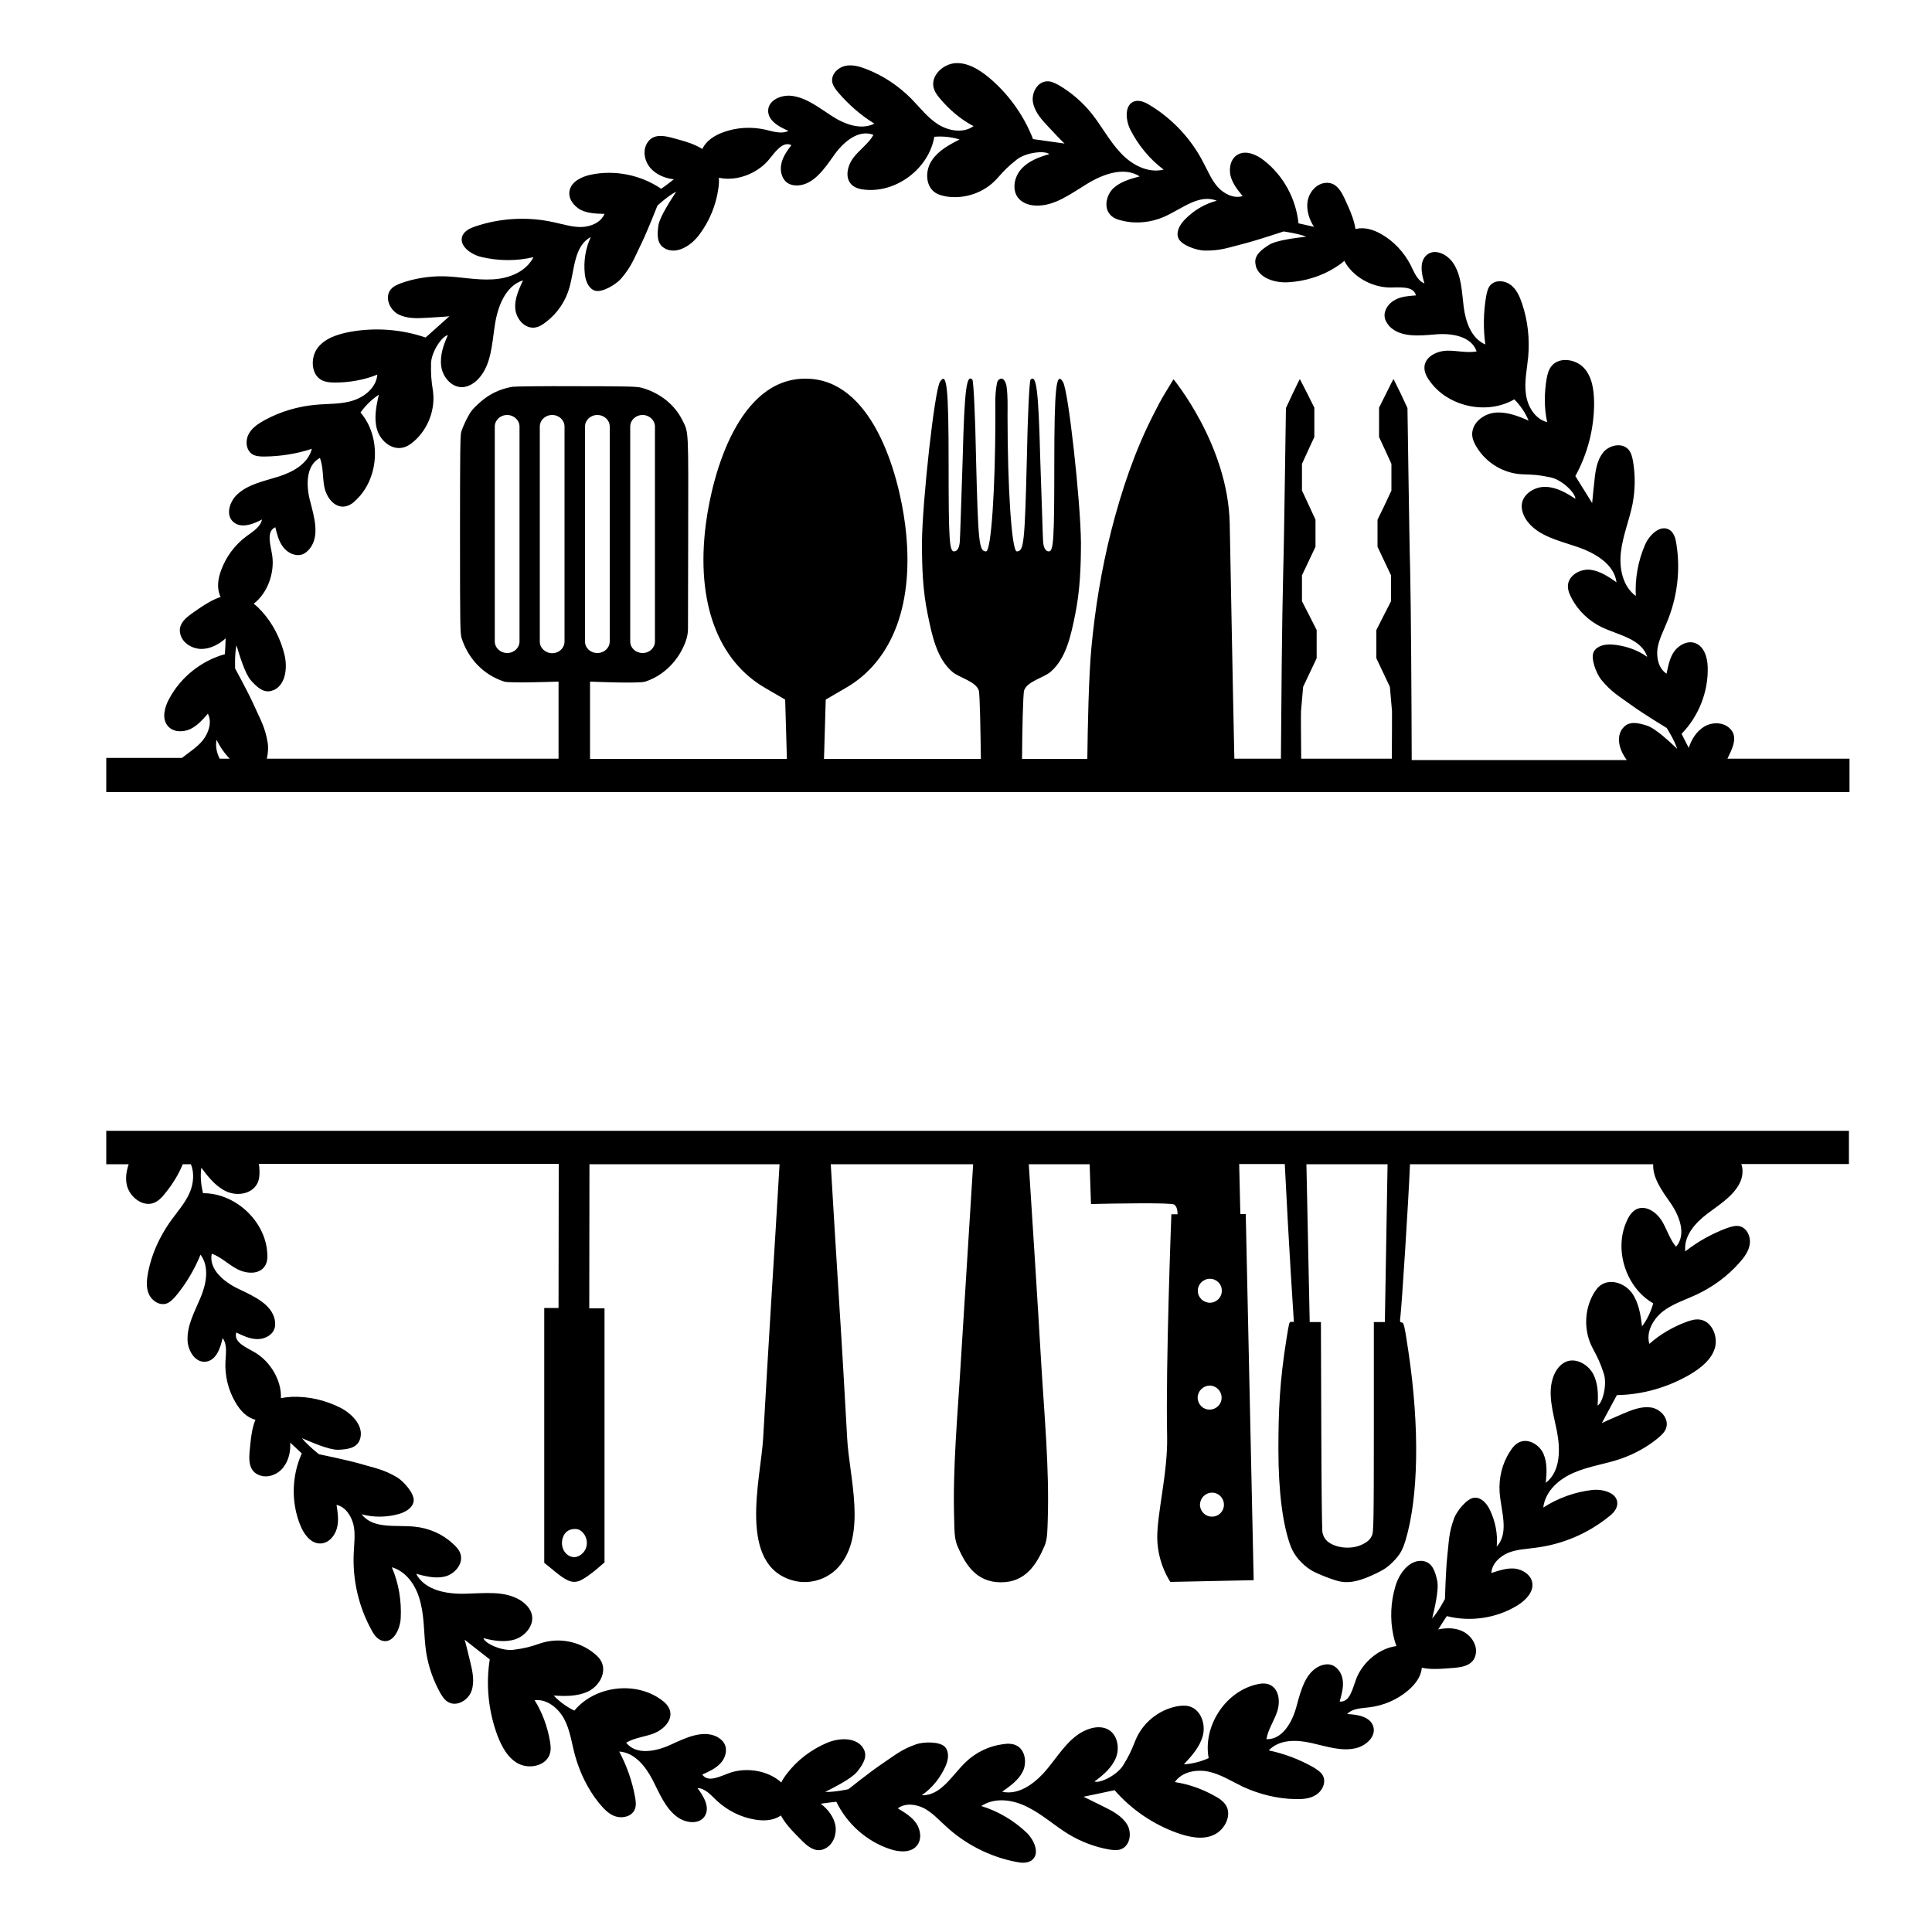 <svg xml:space="preserve" style="enable-background:new 0 0 1000 1000;" viewBox="0 0 1000 1000" height="1000px" width="1000px" y="0px" x="0px" xmlns:xlink="http://www.w3.org/1999/xlink" xmlns="http://www.w3.org/2000/svg" id="Layer_1" version="1.1">
<g>
	<path d="M894.1,392.7c2.4-5,6-11.5,1-15.9c-3.4-3.1-9-3.1-13-0.7c-4,2.4-6.6,6.6-8,11c-1.2-2.4-2.6-4.9-3.7-7.3
		c8.8-9,13.9-21.8,13.5-34.5c-0.1-4.9-1.8-10.7-6.4-12.4c-3.9-1.5-8.3,0.8-10.8,4.1c-2.5,3.4-3.2,7.6-4.1,11.7
		c-4.1-2.7-5.3-8.1-4.7-12.9c0.7-4.7,3-9,4.8-13.5c5.4-12.8,7.2-27,5-40.7c-0.4-2.8-1.2-5.8-3.5-7.3c-4.7-3-10.4,2.4-12.7,7.6
		c-3.6,8.3-5.3,17.5-4.8,26.6c-6.9-5.1-8.7-14.5-7.7-22.9c1-8.5,4.3-16.3,6-24.7c1.4-7.4,1.5-15,0.2-22.4c-0.4-2.1-0.9-4.2-2.3-5.8
		c-3.3-3.8-10-2.4-13.2,1.6c-3.1,4-3.9,9.2-4.4,14.3c-0.4,3.9-0.9,7.8-1.2,11.8c-2.9-4.6-5.8-9.4-8.7-14c6.4-11.6,9.8-24.9,9.7-38.2
		c-0.1-6.4-1-13.3-5.4-17.9c-4.4-4.6-13-5.7-16.8-0.6c-1.4,1.8-2,4.2-2.4,6.5c-1.2,7.3-1.3,15,0.3,22.3c-6.3-1.6-10.2-8.2-11-14.6
		c-0.9-6.4,0.6-12.9,1.2-19.3c0.8-9.3-0.2-18.7-3.2-27.5c-1.2-3.6-2.8-7.3-5.8-9.6c-3-2.3-7.7-2.8-10.4-0.1c-1.5,1.5-2,3.9-2.4,6.1
		c-1.4,8.2-1.5,16.7-0.4,24.8c-7.3-3.2-10.2-11.7-11.2-19.5c-1-7.9-1.1-16.1-5.4-22.6c-3-4.5-9.3-7.7-13.5-4.4
		c-4.2,3.3-3,9.8-1.4,14.9c-3.8-1.5-5.4-6-7.2-9.6c-3.4-6.5-8.6-12.2-15.1-15.9c-4-2.3-8.7-3.8-13.2-2.7c-0.1,0-0.1,0-0.2,0.1
		c-0.6-4.1-2.2-8.2-3.9-12c-2.4-5.1-4.9-12.9-12-11.9c-4.6,0.6-8.1,4.9-8.9,9.5c-0.7,4.6,0.8,9.3,3.3,13.2c-2.6-0.6-5.4-1.2-8-1.8
		c-1.3-12.6-7.7-24.6-17.8-32.5c-3.9-3.1-9.4-5.5-13.6-3.1c-3.7,2-4.7,6.9-3.8,10.9c1,4.1,3.7,7.4,6.3,10.6
		c-4.6,1.4-9.6-1.1-12.9-4.7c-3.2-3.6-5-8.1-7.3-12.4c-6.3-12.4-16.1-22.9-27.9-30c-2.4-1.5-5.2-2.7-7.8-2
		c-5.3,1.6-4.8,9.5-2.3,14.6c4.1,8.1,10,15.3,17.3,20.8c-8.3,2-16.7-2.6-22.4-8.8c-5.8-6.2-9.7-13.8-15-20.4
		c-4.8-5.9-10.5-10.8-17-14.6c-1.9-1-3.8-2-5.9-1.9c-5.1,0.1-8.3,6.1-7.3,11.1c1,5,4.6,8.9,8.1,12.6c2.7,2.9,5.4,5.8,8.2,8.5
		c-5.4-0.7-10.9-1.6-16.3-2.3c-4.8-12.4-12.8-23.5-23-32c-5-4.1-10.9-7.7-17.2-7.3c-6.3,0.4-12.7,6.3-11.3,12.5
		c0.5,2.2,1.9,4.2,3.5,6c4.8,5.7,10.6,10.6,17.2,14.1c-5.3,3.8-12.8,2.5-18.3-0.9c-5.4-3.4-9.5-8.8-14-13.4
		c-6.6-6.6-14.5-11.9-23.1-15.2c-3.5-1.4-7.4-2.5-11-1.7c-3.7,0.8-7.1,4.1-6.8,7.9c0.2,2.1,1.7,4.1,3.1,5.8
		c5.4,6.3,11.8,11.9,18.8,16.2c-7.1,3.5-15.5,0.3-22.1-4c-6.7-4.3-13.1-9.5-20.8-10.4c-5.4-0.6-11.9,2.2-12.1,7.5
		c-0.2,5.3,5.6,8.6,10.5,10.6c-3.6,1.9-8.1,0.3-12-0.6c-7.2-1.6-14.9-1.2-21.9,1.4c-4.3,1.6-8.5,4.2-10.6,8.4c0,0.1-0.1,0.1-0.1,0.2
		c-3.5-2.2-7.7-3.6-11.7-4.7c-5.4-1.4-13.1-4.5-16.8,1.6c-2.5,3.9-1.4,9.4,1.6,12.9c3,3.5,7.6,5.4,12.2,5.9
		c-2.1,1.6-4.3,3.4-6.6,4.9c-10.4-7.1-23.8-9.9-36.3-7.3c-4.8,1-10.3,3.6-11.1,8.4c-0.8,4.1,2.3,8,5.9,9.9c3.8,1.8,8,1.9,12.2,2
		c-1.9,4.5-7,6.6-11.9,6.8c-4.8,0.1-9.4-1.4-14.1-2.4c-13.5-3.1-27.9-2.3-40.9,2.1c-2.7,0.9-5.4,2.2-6.6,4.7
		c-2.2,5.1,4.2,9.8,9.7,11.1c8.8,2.1,18.2,2.2,27,0.1c-3.8,7.6-12.7,11.1-21.2,11.5c-8.5,0.5-16.8-1.4-25.3-1.6
		c-7.6-0.1-15.1,1.1-22.1,3.6c-2,0.8-4,1.6-5.3,3.3c-3.2,3.9-0.6,10.3,3.8,12.7c4.5,2.4,9.8,2.2,14.8,1.9c4-0.3,7.9-0.4,11.8-0.8
		c-4.1,3.7-8.2,7.3-12.3,11c-12.6-4.3-26.2-5.3-39.3-2.9c-6.3,1.2-12.9,3.3-16.7,8.4c-3.7,5.1-3.3,13.8,2.3,16.6
		c2,1,4.4,1.2,6.8,1.2c7.4,0,15-1.3,21.9-4.1c-0.5,6.5-6.3,11.4-12.5,13.4c-6.1,2-12.8,1.6-19.2,2.2c-9.3,0.8-18.4,3.5-26.5,7.9
		c-3.3,1.8-6.7,4-8.4,7.3c-1.8,3.3-1.4,8.1,1.7,10.3c1.8,1.2,4.2,1.3,6.5,1.3c8.3-0.1,16.7-1.4,24.5-4c-1.9,7.7-9.7,12-17.3,14.4
		c-7.6,2.4-15.7,3.9-21.4,9.3c-3.9,3.7-6,10.5-2,14.1c4,3.6,10.2,1.3,14.9-1.2c-0.8,4-5,6.4-8.2,8.8c-5.9,4.4-10.5,10.6-13,17.6
		c-1.6,4.3-2.3,9.2-0.3,13.5c0,0.1,0.1,0.1,0.1,0.2c-4,1.3-7.7,3.6-11.1,5.9c-4.6,3.3-11.9,7.1-9.6,13.9c1.4,4.4,6.3,7.1,10.9,7.1
		c4.6-0.1,9-2.4,12.4-5.5c-0.1,2.7-0.2,5.5-0.4,8.2c-12.2,3.4-22.9,11.9-28.9,23.2c-2.4,4.4-3.8,10.2-0.7,13.9
		c2.7,3.3,7.6,3.4,11.4,1.8c3.8-1.7,6.6-4.9,9.4-8.1c2.2,4.3,0.5,9.6-2.4,13.5c-3,3.8-7.1,6.3-10.9,9.3c-0.1,0-0.1,0.1-0.2,0.1H55
		V410h902.3v-17.3H894.1z M112.1,382.9c1.7,3.6,4,6.9,6.8,9.8h-5.2C112.2,389.6,111.4,386.4,112.1,382.9z M285.8,338.1
		c-3.5,0-6.4-2.7-6.4-6V220.8c0-3.3,2.8-6,6.4-6s6.4,2.7,6.4,6V332C292.2,335.4,289.4,338.1,285.8,338.1z M302.8,332V220.8
		c0-3.3,2.8-6,6.4-6s6.4,2.7,6.4,6V332c0,3.3-2.8,6-6.4,6C305.6,338,302.8,335.4,302.8,332z M729.9,295.3
		c-0.3-9.4-0.6-32.2-0.9-50.6l-0.5-33.5l-3.5-7.5c-2-4.1-3.7-7.5-3.7-7.5c-0.1,0-1.8,3.3-3.8,7.4l-3.7,7.4v15.2l3.2,6.9l3.2,7v13.8
		l-3.5,7.5L713,269v14l3.5,7.4l3.5,7.4v13.4l-3.8,7.4l-3.8,7.5v14.6l3.5,7.4l3.5,7.4l1.1,12.6c0,0.5,0,14.9-0.1,24.6h-46.9
		c-0.1-9.7-0.2-24.1-0.1-24.6l1.1-12.6l3.5-7.4l3.5-7.4v-14.6l-3.8-7.5l-3.8-7.4v-13.4l3.5-7.4l3.5-7.4v-14l-3.5-7.6l-3.5-7.5v-13.8
		l3.2-7l3.2-6.9V211l-3.7-7.4c-2.1-4.1-3.8-7.4-3.8-7.4c-0.1,0-1.7,3.4-3.7,7.5l-3.5,7.5l-0.5,33.5c-0.3,18.4-0.6,41.2-0.9,50.6
		c-0.7,27.5-1,70.1-1.2,97.4h-24.1c-1-44.8-1.9-98.5-2.4-121.8c-0.9-40.6-29.1-74.6-29.1-74.6s-3.7,6.1-4.2,6.9
		c-2.2,3.6-4.2,7.4-6.1,11.2c-9.8,19.1-16.7,39.8-22,60.6c-5,19.8-8.3,40-10.2,60.3c-1.4,15.1-1.9,41-2.1,57.5H529
		c0.1-14.5,0.5-33.9,1.1-35.5c1.7-4.7,10.1-6.5,13.6-9.5c8.3-7,10.7-19.5,12.8-29.7c2.5-12.2,3-24.8,3-37.3
		c-0.2-21.4-6.5-78.6-9.3-83.1c-3.5-5.8-4.5,2.8-4.5,43.1c0,38.5-0.4,44.6-2.8,44.6c-1.7,0-2.8-1.9-3-5.2
		c-0.2-2.8-0.7-22.3-1.5-43.5c-0.9-35.1-2-43.1-5-40.2c-0.6,0.7-1.5,19-1.9,40.9c-1.1,43.5-1.5,48-5.2,48c-2.6,0-4.8-32.2-4.8-70.1
		c0-5,0.2-10.2-0.5-15.2c-0.2-1.8-1.6-5.6-4.1-3.5c-0.7,0.6-0.9,1.7-1,2.5c-1,5.2-0.7,10.9-0.7,16.2c0,37.9-2.2,70.1-4.8,70.1
		c-3.7,0-4.1-4.5-5.2-48c-0.4-21.9-1.3-40.2-1.9-40.9c-3-3-4.1,5-5,40.2c-0.7,21.2-1.3,40.7-1.5,43.5c-0.2,3.3-1.3,5.2-3,5.2
		c-2.4,0-2.8-6.1-2.8-44.6c0-40.3-0.9-48.9-4.5-43.1c-2.8,4.5-9.1,61.7-9.3,83.1c0,12.5,0.4,25,3,37.3c2.1,10.2,4.5,22.7,12.8,29.7
		c3.6,3,11.9,4.8,13.6,9.5c0.6,1.6,0.9,21.1,1.1,35.5h-81.2l0.9-30.7l9.8-5.7c25.1-14.1,36.4-44.6,31.3-84.8
		c-3.5-27.4-17.3-75.7-51.6-75.6c-34.3-0.1-48.1,48.2-51.6,75.6c-5.1,40.1,6.2,70.6,31.3,84.8l9.8,5.7l0.9,30.7H305.4l0-40
		c0,0,25.2,1.1,28.6,0c10-3.3,17.4-11.3,20.9-20.8l0.1-0.3c0.7-2,1.1-4.1,1.1-6.2l0.1-47.6c0.1-56.7,0.3-53.8-3-60.4
		c-4-8.1-11.7-14.2-21.1-16.8c-2.4-0.6-5.4-0.8-33.7-0.8c-17.1-0.1-32,0.1-33.2,0.3c-6.6,1.1-12.5,4-17.6,8.8
		c-3.4,3.1-4.1,4.2-6.1,8c-1.2,2.4-2.5,5.4-2.8,6.7c-0.5,1.9-0.6,12-0.6,53.1c0,47.8,0.1,50.9,0.8,53.4c3.3,10.4,11,19,22.1,22.6
		c2.6,0.9,28.1,0,28.1,0l0,39.9H138.1c0.7-2.9,0.8-6,0.5-8c-1.4-8.6-3.8-12.1-7.3-20c-2.9-6.5-9.6-18.7-9.6-18.7s-0.3-7.5,0.7-12
		c1.4,4.6,4.3,14.6,7.5,18.2c3.2,3.6,6.9,7,11.4,5.1c0.4-0.1,0.7-0.3,1-0.4c5.6-3.1,6.5-11.4,5-17.8c-2-8.4-6.1-16.4-11.8-22.7
		c-1.3-1.4-2.7-2.8-4.2-3.9c7.3-5.6,10.9-16.1,9.6-25c-0.8-5.3-3.3-12.4,1.6-14.6c0.9,3.6,1.8,7.4,4.1,10.3c2.2,3,6.3,4.9,9.7,3.8
		c1.7-0.5,3-1.8,4.1-3.1c5.1-6.6,2.3-16.1,0.2-24.2c-2.2-8-2.5-18.7,5-22.7c1.8,4.8,1.3,10.2,2.3,15.2c1.1,5.1,4.9,10.4,10.1,10
		c2.6-0.2,4.8-1.8,6.6-3.7c11.8-11.5,12.7-32.5,2-45c2.6-3.6,5.8-6.8,9.5-9.2c-1.4,5.9-2.6,12.1-1,17.8c1.6,5.8,7.3,10.9,13.3,9.6
		c2.3-0.5,4.2-1.8,5.9-3.3c7.3-6.4,11.1-16.4,9.8-26c-0.9-5.9-1.1-8.4-1-14.4c0.2-6,5.8-14.2,8.7-14.5c-2.3,5.1-4.2,10.6-3.4,16.2
		c0.8,5.6,5.4,10.9,11,10.7c3.2-0.2,6.2-2.1,8.3-4.4c6.6-7.2,6.9-17.8,8.4-27.5c1.4-9.6,5.4-20.5,14.6-23.4c-2.1,4.6-4.4,9.5-4,14.5
		c0.3,5,4.4,10.2,9.5,10c2.4-0.1,4.6-1.5,6.5-3c5.8-4.4,10.2-10.9,12.1-18c2.6-9.4,2.4-21.4,11-25.9c-2.8,5.9-3.8,12.6-3.1,19.2
		c0.4,3.4,1.8,7.3,5.1,8.5c3.7,1.3,11-3.1,13.7-6.2c5.6-6.6,6.8-10.7,10.6-18.4c3.1-6.4,8.2-19.4,8.2-19.4s5.5-5.1,9.7-7.2
		c-2.6,4.1-8.4,12.7-9.2,17.4c-0.7,4.8-0.9,9.8,3.4,12c0.4,0.3,0.6,0.4,1,0.5c6,2.3,12.9-2.4,16.8-7.7c5.2-6.9,8.6-15.2,9.8-23.7
		c0.3-1.9,0.4-3.8,0.3-5.7c9,2,19.3-2,25.3-8.7c3.5-4,7.4-10.5,12.2-8.2c-2.2,3-4.5,6.1-5.2,9.8c-0.8,3.6,0.3,8,3.4,9.9
		c1.5,1,3.3,1.2,5,1.2c8.3-0.4,13.9-8.6,18.7-15.4c4.7-6.8,12.7-13.9,20.6-10.8c-2.5,4.5-7,7.5-10.2,11.6
		c-3.2,4.1-4.8,10.4-1.2,14.1c1.8,1.8,4.5,2.5,7.1,2.7c16.4,1.6,33-11.1,35.8-27.4c4.4-0.4,9,0.1,13.1,1.4
		c-5.4,2.7-10.9,5.7-14.3,10.7c-3.4,4.9-3.6,12.6,1.1,16.4c1.8,1.4,4.1,2,6.3,2.4c9.6,1.5,19.7-2,26.2-9.2c3.9-4.4,5.7-6.3,10.4-10
		c4.8-3.7,14.6-4.7,16.7-2.7c-5.4,1.5-10.9,3.6-14.6,7.8c-3.7,4.2-4.9,11.2-1.1,15.3c2.2,2.4,5.6,3.4,8.7,3.5
		c9.7,0.4,18.1-6.1,26.5-11.2c8.3-5.1,19.2-9.1,27.3-3.9c-4.9,1.3-10.1,2.8-13.7,6.2c-3.6,3.5-5,10-1.5,13.7
		c1.6,1.8,4.1,2.6,6.5,3.1c7.1,1.7,14.9,0.8,21.6-2.2c8.9-4,17.9-11.9,27-8.2c-6.3,1.6-12.1,5.1-16.7,9.9c-2.4,2.5-4.5,6.1-3.2,9.4
		c1.4,3.7,9.5,6.4,13.5,6.5c8.7,0.1,12.5-1.6,20.9-3.7c6.9-1.8,20.1-6.2,20.1-6.2s7.4,1,11.7,2.7c-4.8,0.6-15.1,1.7-19.2,4.2
		c-4.1,2.6-8.1,5.6-7,10.3c0.1,0.5,0.1,0.7,0.2,1.1c2.1,6.1,10.1,8.4,16.7,8c8.6-0.5,17.2-3.1,24.4-7.7c1.6-1,3.2-2.1,4.6-3.4
		c4.3,8.2,14,13.5,23,13.8c5.3,0.1,12.8-1.1,14.1,4.1c-3.7,0.3-7.6,0.5-10.8,2.3c-3.3,1.7-5.9,5.3-5.4,8.9c0.2,1.7,1.2,3.2,2.3,4.6
		c5.7,6.1,15.5,5.1,23.8,4.4c8.3-0.8,18.8,0.8,21.5,8.8c-5,0.9-10.3-0.5-15.4-0.4c-5.2,0.2-11.1,3-11.6,8.2c-0.2,2.6,0.9,5,2.5,7.2
		c9.3,13.6,29.8,18.1,44,9.8c3.1,3.1,5.7,6.9,7.4,11c-5.5-2.4-11.4-4.7-17.4-4.1c-6,0.6-12,5.3-11.8,11.4c0.1,2.3,1.1,4.5,2.3,6.4
		c5,8.3,14.2,13.8,23.9,14.1c5.9,0.2,8.4,0.3,14.4,1.6c5.9,1.2,13,8.2,12.8,11.1c-4.6-3.1-9.7-6-15.3-6.2
		c-5.6-0.2-11.7,3.5-12.4,8.9c-0.4,3.2,1,6.5,2.9,9c5.9,7.7,16.3,9.9,25.6,13.1c9.2,3.1,19.3,8.9,20.5,18.4
		c-4.1-2.9-8.6-5.9-13.6-6.5c-5-0.5-10.8,2.6-11.5,7.6c-0.3,2.4,0.6,4.8,1.8,7c3.3,6.5,9,11.9,15.6,15.1c8.8,4.2,20.6,6,23.6,15.4
		c-5.3-3.8-11.7-5.9-18.3-6.4c-3.4-0.2-7.5,0.5-9.3,3.6c-1.9,3.4,1.2,11.3,3.7,14.5c5.5,6.7,9.3,8.6,16.3,13.7
		c5.8,4.2,17.7,11.4,17.7,11.4s4,6.3,5.4,10.8c-3.5-3.3-11-10.5-15.6-12c-4.6-1.5-9.5-2.6-12.5,1.3c-0.3,0.3-0.5,0.6-0.7,0.9
		c-2.8,4.7-0.8,10.9,2.7,15.6H730.7C730.6,357.8,730.3,314.2,729.9,295.3z M326.2,332V220.8c0-3.3,2.8-6,6.4-6c3.5,0,6.4,2.7,6.4,6
		V332c0,3.3-2.8,6-6.4,6C329.1,338,326.2,335.4,326.2,332z M268.9,220.8V332c0,3.3-2.8,6-6.4,6c-3.5,0-6.4-2.7-6.4-6V220.8
		c0-3.3,2.8-6,6.4-6C266,214.8,268.9,217.5,268.9,220.8z"></path>
	<path d="M957.3,585.3H55v17.3h11.6c-1.2,3.6-1.8,7.3-0.9,11c1.5,6.1,8.4,11.4,14.2,8.9c2.1-0.9,3.8-2.6,5.3-4.5
		c3.8-4.6,7.1-9.8,9.4-15.4h4.2c1.8,4.3,1.4,9.7-0.4,14.2c-2.4,5.9-7,10.8-10.7,16.1c-5.3,7.7-9.2,16.3-11,25.4
		c-0.7,3.7-1.2,7.7,0.2,11.2c1.4,3.5,5.3,6.3,9,5.3c2.1-0.6,3.7-2.4,5.2-4.1c5.3-6.4,9.6-13.7,12.7-21.3c4.7,6.4,3,15.2-0.1,22.5
		c-3.1,7.3-7.1,14.5-6.6,22.3c0.4,5.4,4.2,11.3,9.5,10.6c5.3-0.7,7.5-7,8.6-12.2c2.5,3.2,1.7,7.9,1.5,12c-0.4,7.3,1.4,14.9,5.2,21.3
		c2.3,4,5.6,7.7,10.1,8.9c0.1,0,0.2,0,0.2,0.1c-1.6,3.9-2.2,8.2-2.6,12.3c-0.5,5.6-2.2,13.7,4.5,16.3c4.3,1.8,9.5-0.2,12.4-3.8
		c2.9-3.6,4-8.4,3.7-13c1.9,1.8,4.1,3.7,6,5.6c-5.2,11.5-5.6,25.2-0.8,37.1c1.8,4.6,5.4,9.5,10.2,9.5c4.2,0.1,7.5-3.6,8.7-7.6
		c1.2-4.1,0.5-8.2-0.1-12.4c4.7,1.1,7.7,5.8,8.8,10.5c1,4.7,0.3,9.5,0.1,14.3c-0.7,13.9,2.5,27.9,9.2,40c1.3,2.5,3.1,5,5.8,5.6
		c5.4,1.3,8.9-5.8,9.3-11.5c0.5-9.1-1-18.3-4.6-26.6c8.2,2.4,13.2,10.6,15,18.9c2,8.3,1.5,16.8,2.8,25.2c1.2,7.5,3.7,14.6,7.4,21.2
		c1.1,1.8,2.3,3.7,4.2,4.6c4.4,2.4,10.3-1.2,11.9-6c1.6-4.8,0.5-10-0.7-14.9c-1-3.9-1.8-7.7-2.9-11.5c4.3,3.4,8.6,6.8,13,10.2
		c-2.1,13.1-0.7,26.7,3.9,39.2c2.3,6,5.5,12.1,11.2,14.9c5.7,2.8,14.1,0.9,16-5.2c0.7-2.2,0.4-4.6,0-6.9c-1.3-7.3-3.9-14.5-7.9-20.9
		c6.5-0.7,12.4,4.2,15.4,9.9c3,5.7,3.8,12.3,5.5,18.6c2.5,9,6.6,17.5,12.4,24.7c2.4,2.9,5.1,5.9,8.7,7c3.6,1.1,8.2,0,9.8-3.5
		c0.9-2,0.6-4.4,0.2-6.6c-1.5-8.2-4.3-16.2-8.2-23.5c7.9,0.5,13.5,7.5,17.2,14.5c3.6,7,6.6,14.8,12.9,19.4c4.4,3.2,11.4,4,14.2-0.5
		c2.8-4.5-0.5-10.2-3.8-14.5c4.1,0.1,7.1,3.8,10.1,6.6c5.4,5,12.3,8.5,19.6,9.7c4.5,0.8,9.5,0.6,13.3-2c0.1,0,0.1-0.1,0.2-0.1
		c2,3.7,4.9,7,7.8,9.9c4,4,9.1,10.5,15.3,7.1c4.1-2.2,5.9-7.4,5.1-11.9c-0.9-4.5-3.9-8.4-7.6-11.2c2.6-0.3,5.4-0.8,8.1-1
		c5.5,11.4,15.7,20.5,27.8,24.5c4.7,1.6,10.7,2,13.8-1.7c2.7-3.2,2.1-8.1-0.2-11.6c-2.4-3.5-6-5.6-9.6-7.8c3.9-2.9,9.4-2.2,13.7,0
		c4.2,2.3,7.5,5.9,11,9.1c10.2,9.5,23,16,36.5,18.6c2.8,0.6,5.8,0.8,8.1-0.8c4.5-3.4,1.3-10.6-2.8-14.5c-6.6-6.2-14.7-11-23.3-13.6
		c7.1-4.7,16.6-3.3,24.1,0.6c7.6,3.8,13.9,9.6,21.1,14c6.5,3.9,13.6,6.6,21,7.9c2.1,0.3,4.3,0.6,6.2-0.2c4.7-1.8,5.7-8.6,3-12.9
		c-2.7-4.3-7.4-6.8-11.9-9c-3.6-1.7-7.1-3.6-10.6-5.2c5.4-1.2,10.8-2.2,16.1-3.4c8.7,10,20,17.7,32.6,22.2c6.1,2.1,12.9,3.6,18.6,1
		c5.8-2.5,9.8-10.3,6.3-15.6c-1.3-1.9-3.2-3.3-5.3-4.4c-6.5-3.7-13.6-6.3-21-7.4c3.7-5.4,11.2-6.7,17.5-5.4c6.3,1.4,11.9,5,17.7,7.8
		c8.5,3.9,17.7,6.2,26.9,6.4c3.8,0.1,7.8-0.1,11-2.2c3.2-2,5.3-6.3,3.6-9.8c-0.9-1.9-3-3.2-4.9-4.4c-7.2-4.1-15.1-7.1-23.2-8.8
		c5.5-5.8,14.4-5.6,22.2-3.8c7.7,1.7,15.5,4.5,23.1,2.6c5.2-1.3,10.4-6.1,8.8-11.2c-1.6-5.1-8.2-6.2-13.5-6.4c2.7-3,7.5-3,11.5-3.5
		c7.3-0.9,14.4-3.9,20.1-8.8c3.5-3,6.6-6.9,7-11.5c0-0.1,0-0.2,0-0.2c4.1,0.9,8.5,0.7,12.6,0.4c5.6-0.5,13.8-0.2,15.3-7.2
		c1-4.5-1.9-9.3-5.9-11.6c-4-2.3-9-2.4-13.5-1.4c1.5-2.2,2.9-4.7,4.5-6.9c12.2,3.1,25.8,1.1,36.6-5.6c4.2-2.6,8.4-6.9,7.6-11.7
		c-0.7-4.1-4.9-6.8-9-7.3c-4.2-0.4-8.2,1-12.2,2.3c0.3-4.8,4.3-8.6,8.8-10.5c4.5-1.8,9.3-1.9,14.1-2.6c13.8-1.7,27-7.3,37.8-16
		c2.3-1.7,4.4-4,4.5-6.7c0.3-5.6-7.3-7.8-12.9-7.2c-9,1-17.8,4.2-25.4,9.1c1-8.5,8.1-14.8,16-18.1c7.8-3.4,16.3-4.4,24.3-7.2
		c7.1-2.5,13.8-6.2,19.5-11c1.6-1.4,3.2-2.9,3.8-4.9c1.6-4.8-2.9-9.9-7.9-10.6s-9.9,1.3-14.6,3.3c-3.6,1.6-7.3,3.1-10.8,4.8
		c2.6-4.8,5.2-9.7,7.8-14.5c13.3-0.2,26.4-4,37.9-10.7c5.5-3.3,11-7.6,12.8-13.6c1.8-6.1-1.6-14.1-7.9-14.8
		c-2.3-0.3-4.6,0.4-6.8,1.2c-7,2.6-13.6,6.4-19.2,11.4c-1.8-6.3,2-12.9,7.1-16.9c5.1-3.9,11.5-5.9,17.3-8.6
		c8.5-4,16.1-9.6,22.2-16.5c2.5-2.8,4.9-6,5.4-9.8c0.5-3.7-1.4-8.1-5.2-9.1c-2.1-0.5-4.4,0.2-6.5,0.9c-7.8,2.9-15.2,7-21.7,12.1
		c-0.9-7.9,5-14.6,11.3-19.4c6.3-4.8,13.4-9,16.9-16c1.5-3,1.9-6.8,0.8-9.8h55.7V585.3z M718.2,602.6c-0.8,44.5-1.4,81.7-1.4,81.7
		h-5.7v54.4c0,52-0.2,54.5-1,56.1c-1,2.2-2.4,3.4-5.4,4.8c-5.5,2.5-13.5,1.7-17.6-1.8c-1.6-1.4-2.6-3.5-2.7-5.6
		c-0.2-6-0.4-21-0.5-52.7l-0.2-55.2h-5.8c0,0-0.8-37.2-1.7-81.7H718.2z M626,717.2c3.4-0.1,6.2,2.6,6.3,6.1c0.1,3.4-2.6,6.2-6.1,6.3
		c-3.4,0.1-6.2-2.6-6.3-6.1C619.9,720.1,622.6,717.3,626,717.2z M620,668.2c-0.1-3.4,2.6-6.2,6.1-6.3c3.4-0.1,6.3,2.6,6.3,6.1
		c0.1,3.4-2.6,6.2-6.1,6.3C622.9,674.3,620,671.6,620,668.2z M627.2,772.6c3.4-0.1,6.2,2.6,6.3,6.1c0.1,3.4-2.6,6.3-6.1,6.3
		c-3.4,0.1-6.2-2.6-6.3-6.1C621.1,775.5,623.8,772.7,627.2,772.6z M301.3,804.2c-2.8,2.6-6.5,2.3-8.9-0.8c-2.6-3.3-1.8-9.2,1.8-11.2
		c1.8-1,4.7-1.1,6.1-0.1C304.4,794.8,305,800.9,301.3,804.2z M867.5,645.3c-3.3-3.9-4.7-9.1-7.4-13.5c-2.8-4.4-8.1-8.1-12.9-6
		c-2.3,1.1-3.9,3.3-5,5.8c-7.1,14.8-0.8,34.8,13.5,43c-1.2,4.3-3.1,8.4-5.8,11.9c-0.7-6-1.7-12.2-5.1-17.1
		c-3.5-4.9-10.6-7.7-15.8-4.5c-2,1.2-3.3,3.2-4.4,5.1c-4.7,8.5-4.8,19.2-0.3,27.7c2.8,5.2,3.9,7.5,5.8,13.2
		c1.9,5.7-0.6,15.4-3.2,16.6c0.4-5.6,0.3-11.4-2.3-16.4c-2.7-4.9-8.8-8.4-14-6.3c-3,1.3-5.1,4.1-6.3,7c-3.7,9-0.4,19.1,1.5,28.7
		c1.9,9.5,2,21.1-5.7,27c0.5-5,0.8-10.4-1.2-15c-2-4.6-7.7-8.1-12.3-6.1c-2.2,0.9-3.9,3-5.1,5c-4,6.1-5.8,13.7-5.3,21
		c0.7,9.7,5.1,20.9-1.5,28.1c0.6-6.5-0.7-13.1-3.6-19.1c-1.5-3.1-4.2-6.3-7.7-6.2c-3.9,0-9.2,6.7-10.7,10.5
		c-3,8.1-2.7,12.3-3.7,20.9c-0.7,7.1-1.1,21-1.1,21s-3.4,6.6-6.6,10.1c1.1-4.7,3.6-14.8,2.6-19.5c-1-4.7-2.5-9.5-7.3-10.2
		c-0.5-0.1-0.7-0.1-1.1-0.1c-6.4-0.1-11.3,6.6-13.2,13c-2.5,8.2-2.9,17.2-1.1,25.6c0.4,1.9,0.9,3.7,1.6,5.5
		c-9.2,1.2-17.5,8.5-20.8,16.9c-1.9,5-3.3,12.4-8.6,11.8c1-3.6,2.1-7.3,1.6-11c-0.4-3.7-3-7.4-6.5-8.1c-1.7-0.4-3.5,0-5.1,0.6
		c-7.7,3.2-10.1,12.8-12.3,20.9c-2.1,8-7.2,17.4-15.6,17.1c0.8-5,4-9.5,5.6-14.4c1.6-5,1-11.4-3.7-13.7c-2.3-1.1-5-0.8-7.6-0.1
		c-16,4.1-27.2,21.8-24.2,38c-4,1.8-8.5,3-12.8,3.2c4.1-4.4,8.3-9.1,9.8-14.9c1.5-5.8-0.9-13.1-6.7-15c-2.2-0.7-4.6-0.5-6.8-0.1
		c-9.6,1.9-17.8,8.7-21.4,17.6c-2.2,5.5-3.2,7.8-6.4,13c-3.2,5.1-12.1,9.4-14.8,8.3c4.5-3.3,9-7.1,11.1-12.3
		c2.1-5.2,0.7-12.2-4.2-14.7c-2.9-1.5-6.4-1.3-9.4-0.3c-9.3,2.9-14.9,12-21,19.6c-6,7.6-14.9,15.1-24.3,13c4.1-2.9,8.5-6,10.7-10.5
		c2.2-4.5,1.3-11.1-3.2-13.4c-2.1-1.1-4.8-1.1-7.1-0.7c-7.2,0.9-14.2,4.3-19.5,9.5c-7,6.8-12.7,17.3-22.5,16.9
		c5.4-3.7,9.6-9,12.3-15c1.4-3.2,2.1-7.2-0.2-9.9c-2.6-3-11.1-2.8-14.9-1.5c-8.2,2.9-11.2,5.8-18.4,10.6c-5.9,4-16.8,12.7-16.8,12.7
		s-7.3,1.6-12,1.4c4.3-2.2,13.6-6.8,16.6-10.5c3-3.8,5.7-8,3.1-12.1c-0.2-0.4-0.4-0.6-0.6-0.9c-4-5-12.4-4.4-18.4-1.8
		c-7.9,3.4-15.1,8.8-20.3,15.6c-1.2,1.5-2.3,3.1-3.1,4.8c-6.8-6.2-17.8-7.9-26.3-5.1c-5,1.7-11.6,5.5-14.6,1
		c3.4-1.5,6.9-3.1,9.4-5.8c2.6-2.7,3.8-7.1,2-10.2c-0.8-1.6-2.2-2.6-3.7-3.5c-7.4-3.8-16.3,0.5-23.9,4c-7.5,3.5-18,5.7-23.2-1
		c4.4-2.6,9.8-3,14.6-4.9c4.8-2,9.4-6.6,8.1-11.6c-0.7-2.5-2.6-4.4-4.8-5.9c-13.4-9.6-34.2-6.9-44.7,5.8c-4-1.9-7.7-4.6-10.7-7.8
		c6,0.4,12.3,0.5,17.8-2.1c5.4-2.6,9.4-9.1,7.2-14.7c-0.8-2.1-2.5-3.8-4.3-5.2c-7.6-6.1-18.1-8.1-27.3-5.1c-5.6,1.9-8,2.6-14,3.4
		c-6,0.9-15-3.2-15.8-6c5.4,1.4,11.2,2.3,16.5,0.6c5.3-1.8,9.8-7.3,8.6-12.7c-0.7-3.2-3.2-5.7-5.8-7.4c-8.2-5.2-18.7-3.7-28.5-3.5
		c-9.7,0.3-21.1-1.7-25.6-10.3c4.9,1.3,10.1,2.6,14.9,1.4c4.8-1.2,9.3-6.1,8.2-11.1c-0.5-2.4-2.3-4.3-4.1-5.9
		c-5.3-5-12.5-8.1-19.8-8.8c-9.7-1-21.4,1.4-27.4-6.4c6.3,1.7,13,1.6,19.4-0.2c3.3-1,6.9-3,7.5-6.5c0.6-3.9-5-10.2-8.5-12.4
		c-7.5-4.4-11.7-4.8-20-7.3c-6.9-1.9-20.5-4.7-20.5-4.7s-5.9-4.6-8.8-8.3c4.5,1.9,13.9,6.1,18.7,6c4.8-0.2,9.8-0.8,11.3-5.4
		c0.2-0.4,0.2-0.7,0.3-1.1c1.3-6.3-4.6-12.3-10.5-15.3c-7.7-3.9-16.4-5.9-25-5.6c-1.9,0.1-3.8,0.3-5.7,0.7c0.4-9.2-5.4-18.7-13-23.4
		c-4.6-2.8-11.7-5.4-10.1-10.6c3.4,1.6,6.8,3.3,10.5,3.4c3.7,0.2,7.8-1.7,9.1-5c0.7-1.6,0.6-3.4,0.3-5.1
		c-1.8-8.1-10.9-12.1-18.4-15.7c-7.5-3.5-15.9-10.1-14.2-18.4c4.8,1.7,8.6,5.6,13.2,8c4.6,2.4,11.1,2.9,14.1-1.3
		c1.5-2.1,1.7-4.8,1.4-7.5c-1.2-16.4-16.7-30.6-33.2-30.5c-1.1-4.3-1.5-8.8-0.9-13.2c3.6,4.8,7.5,9.8,13,12.3c5.5,2.5,13,1.4,15.9-4
		c1.1-2,1.3-4.4,1.2-6.7c0-1.2-0.1-2.4-0.3-3.6h155.2l-0.1,74.6h-7.4v131.9l4.3,3.5c7,5.9,9.9,7.1,13.5,6c2-0.6,6.8-3.9,10.6-7.3
		l2.8-2.4V677.2h-7.9l0.1-74.6h98.4c-1.2,20.1-2.6,43.9-4.4,72.3c-1.4,23.2-2.8,46.4-4.1,69.6c-1.2,20.9-13.7,66.2,16,73.7
		c8.2,2.1,17.4-0.8,23-7.1c14.9-16.8,5.5-46.8,4.5-66.6c-1.3-23.2-2.6-46.4-4.1-69.6c-1.8-28.4-3.2-52.2-4.4-72.3h73.7
		c-2.1,34.2-4.3,68.3-6.4,102.5c-1.6,27.2-4.3,54.8-3.4,82.1c0.1,4.1,0,9.2,1.7,13.1c3.9,8.9,9.3,18.7,22.5,18.7
		c13.1,0,18.6-9.8,22.5-18.7c1.7-3.9,1.5-8.9,1.7-13.1c0.9-27.3-1.8-54.9-3.4-82.1c-2-34.2-4.2-68.3-6.4-102.5H564
		c0.2,5,0.3,10,0.5,15c0,0.3,0.2,5.6,0.2,5.6c12.9-0.3,41.8-0.8,43.1,0.3c1.4,1.1,1.7,3.1,1.7,5h-3.2c0,0-3,77.5-2.2,114.9
		c0.4,19-5.4,40.6-5.1,53.1c0.3,13.2,6.8,22.3,6.8,22.3l43.1-0.9l-4.1-189.5H642c-0.1-3.9-0.3-13.1-0.6-25.9h23.6
		c2.1,42.9,4.7,81.7,4.7,81.7h-1.5c-0.9,0-1,0.6-2.3,8.7c-3.6,22.3-4.2,37.7-4.2,57.4c0,21.5,2.2,38.8,6.3,49.9
		c1.8,4.9,5.8,9.5,10.6,12.5c3.1,1.9,11.6,5.2,15.1,5.9c5.1,1,10.6-0.3,19.2-4.5c3.8-1.9,5.1-2.8,7.9-5.5c3.7-3.7,5-5.9,6.7-11.3
		c6.7-22.4,7.4-58.1,1.5-97.7c-2.1-13.8-2.3-14.9-3.5-15.1c-0.9-0.1-1-0.4-0.7-2.6c0.7-5.3,4.2-59.5,5-79.3h125.9
		c-0.4,6.9,4.5,13.7,8.7,19.7C869.2,629,873.1,639,867.5,645.3z"></path>
</g>
</svg>
